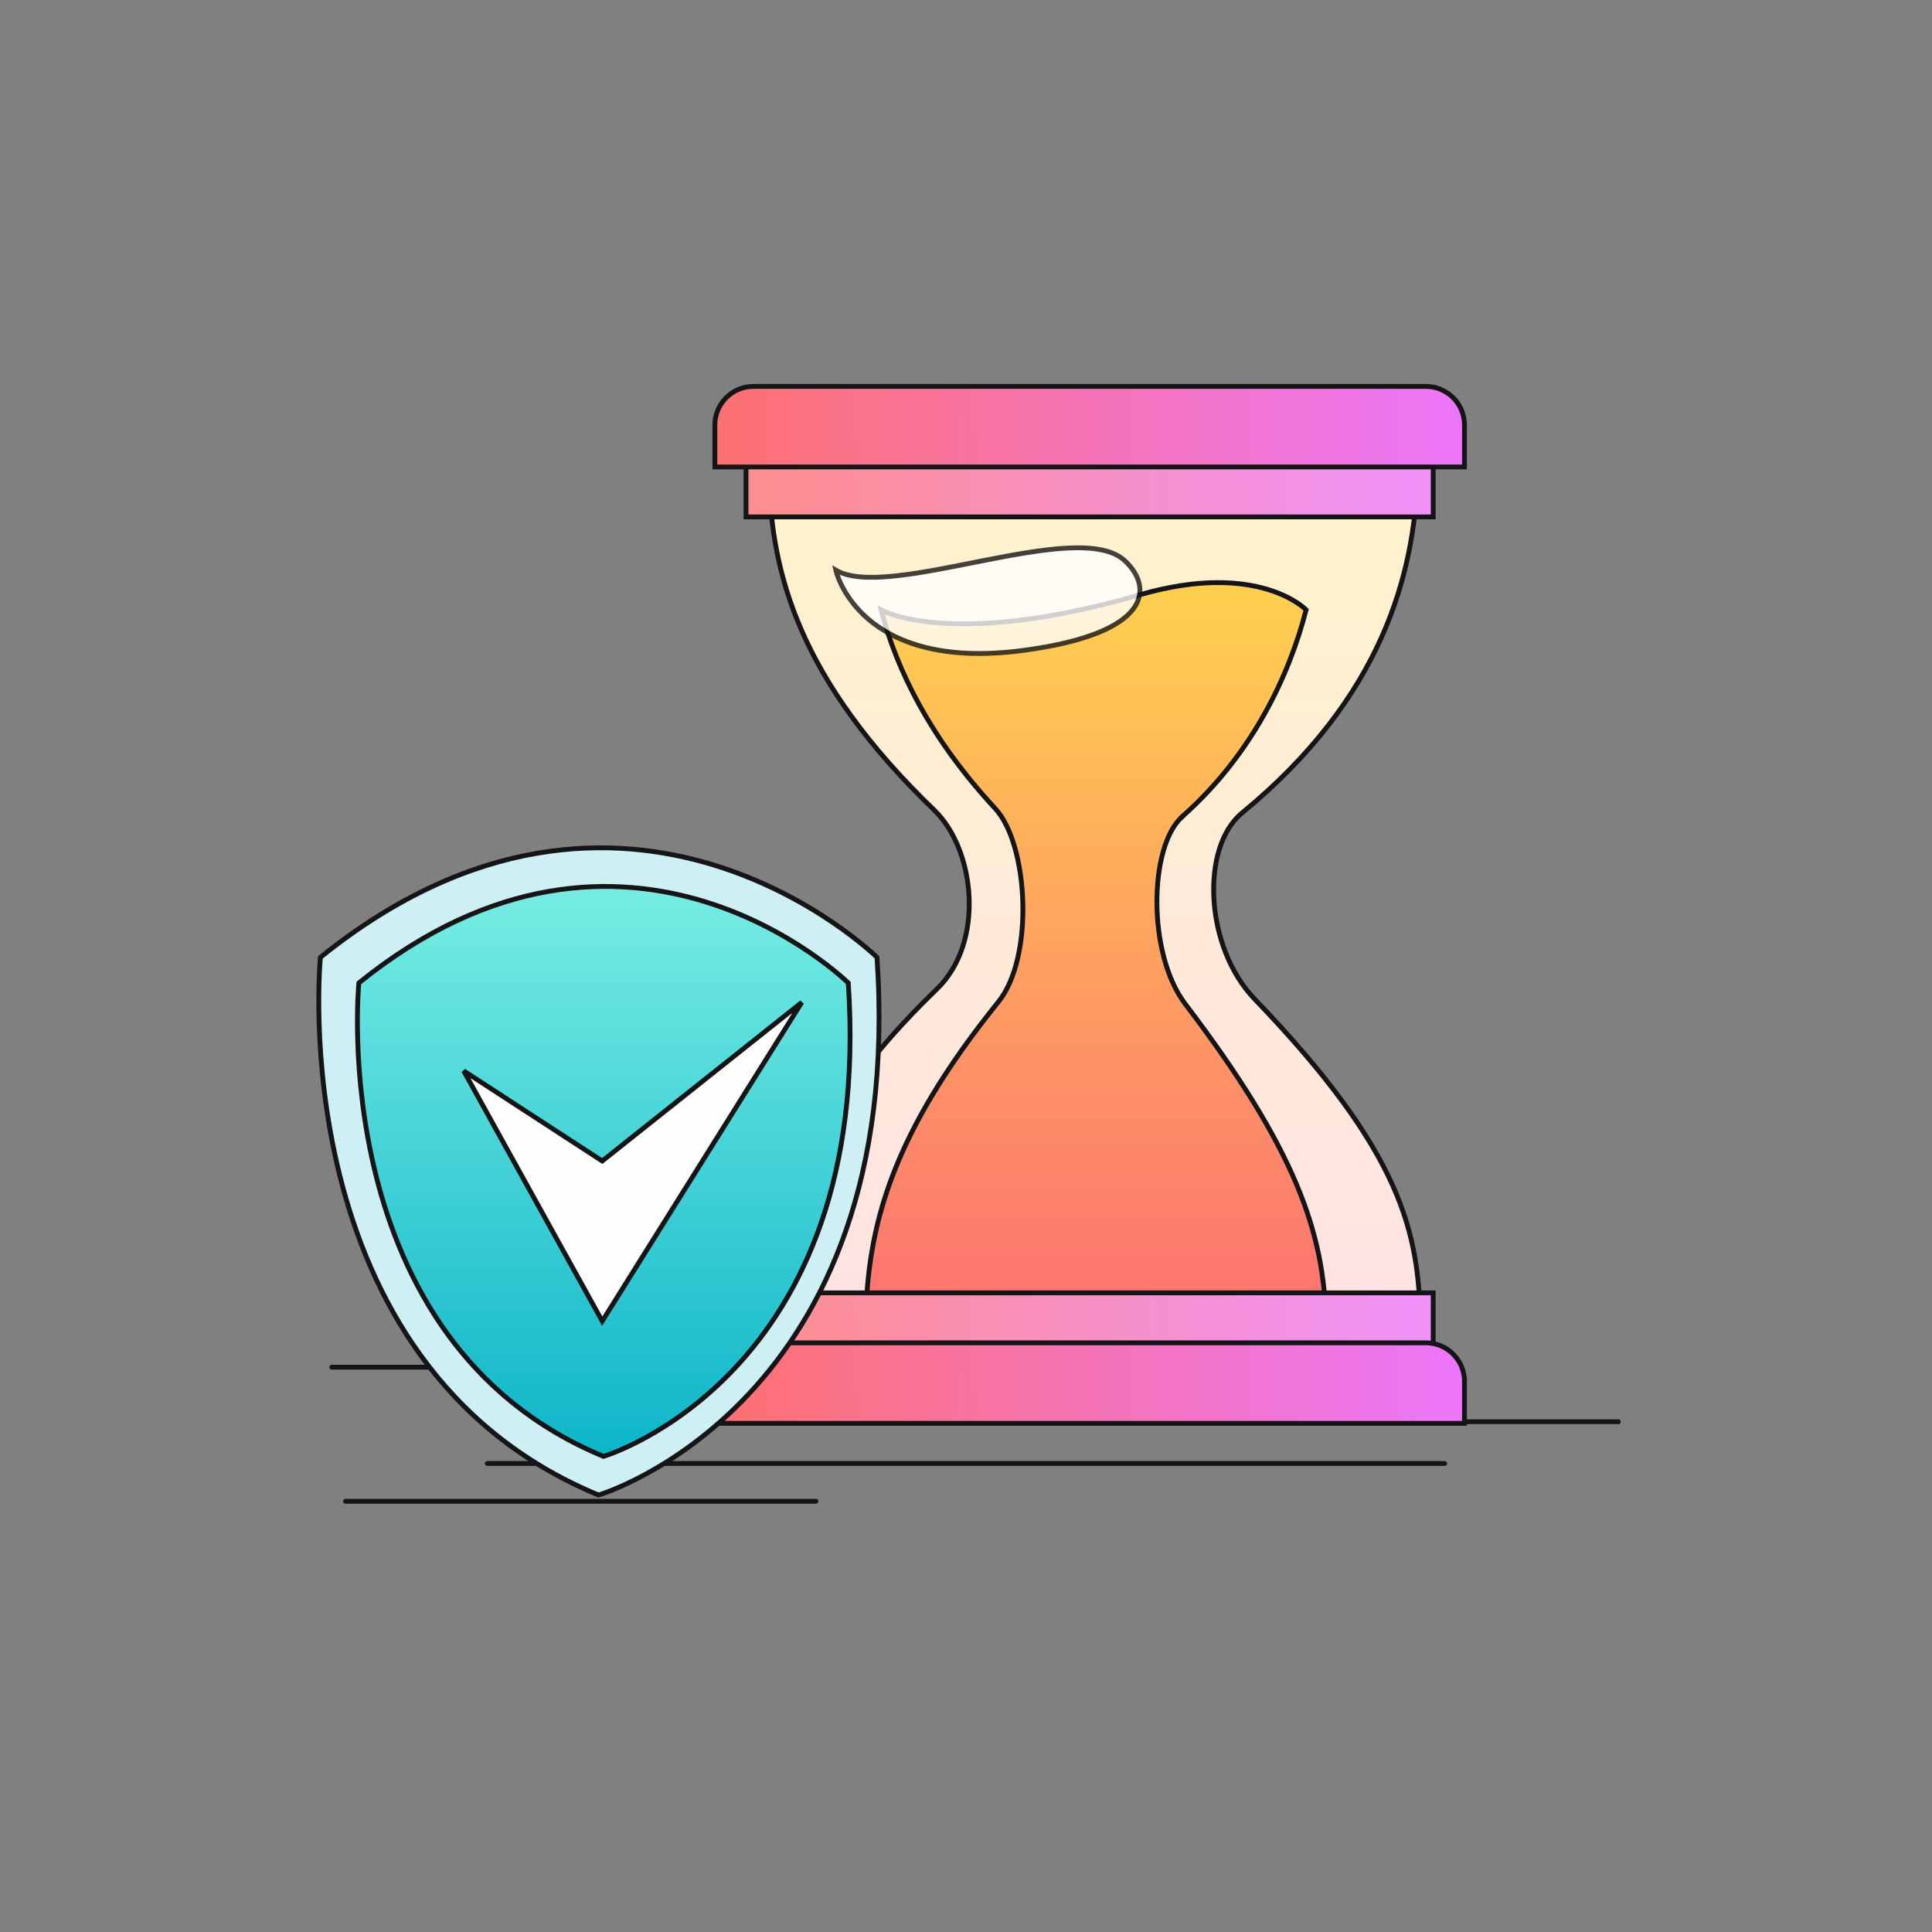 <svg width="200" height="200" viewBox="0 0 200 200" fill="none" xmlns="http://www.w3.org/2000/svg">
<rect x="0" y="0" width="200" height="200" fill="#808080" stroke="none"/>
<path d="M35.765 155.412H84.471" stroke="#151517" stroke-width="0.5" stroke-linecap="round"/>
<path d="M50.443 151.5H149.558" stroke="#151517" stroke-width="0.5" stroke-linecap="round"/>
<path d="M34.353 141.529H59.529" stroke="#151517" stroke-width="0.5" stroke-linecap="round"/>
<path d="M118.823 147.176H167.529" stroke="#151517" stroke-width="0.5" stroke-linecap="round"/>
<path d="M128.592 84.139C143.205 72.147 146.381 59.31 146.747 49.338H79.613C79.837 59.271 82.667 70.337 96.709 83.861C100.997 87.989 101.958 97.595 96.982 102.391C82.921 115.935 80.101 127.005 79.881 136.954H147.035C146.878 127.625 145.195 119.336 129.89 103.435C124.699 98.039 124.25 87.701 128.587 84.144L128.592 84.139Z" fill="white"/>
<path d="M128.592 84.139C143.205 72.147 146.381 59.31 146.747 49.338H79.613C79.837 59.271 82.667 70.337 96.709 83.861C100.997 87.989 101.958 97.595 96.982 102.391C82.921 115.935 80.101 127.005 79.881 136.954H147.035C146.878 127.625 145.195 119.336 129.89 103.435C124.699 98.039 124.25 87.701 128.587 84.144L128.592 84.139Z" fill="url(#paint0_linear_33_3391)" fill-opacity="0.2"/>
<path d="M128.592 84.139C143.205 72.147 146.381 59.31 146.747 49.338H79.613C79.837 59.271 82.667 70.337 96.709 83.861C100.997 87.989 101.958 97.595 96.982 102.391C82.921 115.935 80.101 127.005 79.881 136.954H147.035C146.878 127.625 145.195 119.336 129.89 103.435C124.699 98.039 124.25 87.701 128.587 84.144L128.592 84.139Z" stroke="#151517" stroke-width="0.5"/>
<path d="M122.391 84.525C129.622 78.134 133.462 69.932 135.208 63.126C135.208 63.126 130.31 58.013 117.995 61.57C98.246 67.273 91.2 63.126 91.2 63.126C92.854 69.415 96.318 76.47 103.022 83.696C106.462 87.409 107.091 99.074 103.354 103.709C92.235 117.497 89.771 127.006 89.615 136.954H137.253C137.14 127.626 134.037 118.834 122.699 103.934C118.742 98.738 118.927 87.594 122.396 84.53L122.391 84.525Z" fill="url(#paint1_linear_33_3391)" stroke="#151517" stroke-width="0.5"/>
<path d="M148.366 133.836H77.227V139.506H148.366V133.836Z" fill="white"/>
<path d="M148.366 133.836H77.227V139.506H148.366V133.836Z" fill="url(#paint2_linear_33_3391)" fill-opacity="0.8"/>
<path d="M148.366 133.836H77.227V139.506H148.366V133.836Z" stroke="#151517" stroke-width="0.5"/>
<path d="M147.604 139.008H78C75.791 139.008 74 140.799 74 143.008V147.346H151.604V143.008C151.604 140.799 149.813 139.008 147.604 139.008Z" fill="white"/>
<path d="M147.604 139.008H78C75.791 139.008 74 140.799 74 143.008V147.346H151.604V143.008C151.604 140.799 149.813 139.008 147.604 139.008Z" fill="url(#paint3_linear_33_3391)"/>
<path d="M147.604 139.008H78C75.791 139.008 74 140.799 74 143.008V147.346H151.604V143.008C151.604 140.799 149.813 139.008 147.604 139.008Z" stroke="#151517" stroke-width="0.5"/>
<path d="M148.366 47.84H77.227V53.51H148.366V47.84Z" fill="white"/>
<path d="M148.366 47.84H77.227V53.51H148.366V47.84Z" fill="url(#paint4_linear_33_3391)" fill-opacity="0.8"/>
<path d="M148.366 47.84H77.227V53.51H148.366V47.84Z" stroke="#151517" stroke-width="0.5"/>
<path d="M147.604 40H78C75.791 40 74 41.791 74 44V48.338H151.604V44C151.604 41.791 149.813 40 147.604 40Z" fill="white"/>
<path d="M147.604 40H78C75.791 40 74 41.791 74 44V48.338H151.604V44C151.604 41.791 149.813 40 147.604 40Z" fill="url(#paint5_linear_33_3391)"/>
<path d="M147.604 40H78C75.791 40 74 41.791 74 44V48.338H151.604V44C151.604 41.791 149.813 40 147.604 40Z" stroke="#151517" stroke-width="0.5"/>
<g style="mix-blend-mode:soft-light" opacity="0.8">
<path d="M86.521 59.023C86.521 59.023 88.834 69.639 106.037 67.317C119.293 65.526 119.391 60.794 116.444 58.047C111.565 53.495 92.049 62.277 86.521 59.023Z" fill="white"/>
<path d="M86.521 59.023C86.521 59.023 88.834 69.639 106.037 67.317C119.293 65.526 119.391 60.794 116.444 58.047C111.565 53.495 92.049 62.277 86.521 59.023Z" stroke="#151517" stroke-width="0.5"/>
</g>
<path d="M90.786 99.103C90.786 99.103 64.839 73.591 33.169 99.103C33.169 99.103 29.011 141.153 61.963 154.765C61.963 154.765 93.901 145.337 90.786 99.103Z" fill="white"/>
<path d="M90.786 99.103C90.786 99.103 64.839 73.591 33.169 99.103C33.169 99.103 29.011 141.153 61.963 154.765C61.963 154.765 93.901 145.337 90.786 99.103Z" fill="url(#paint6_linear_33_3391)" fill-opacity="0.2"/>
<path d="M90.786 99.103C90.786 99.103 64.839 73.591 33.169 99.103C33.169 99.103 29.011 141.153 61.963 154.765C61.963 154.765 93.901 145.337 90.786 99.103Z" stroke="#151517" stroke-width="0.5"/>
<path d="M87.812 101.752C87.812 101.752 64.987 79.281 37.149 101.752C37.149 101.752 33.49 138.777 62.473 150.765C62.473 150.765 90.552 142.466 87.812 101.752Z" fill="url(#paint7_linear_33_3391)" stroke="#151517" stroke-width="0.5"/>
<path d="M48 110.857L62.343 136.765L83 103.765L62.343 120.187L48 110.857Z" fill="#FDFFFF" stroke="#151517" stroke-width="0.5"/>
<defs>
<linearGradient id="paint0_linear_33_3391" x1="113.324" y1="49.338" x2="113.324" y2="136.954" gradientUnits="userSpaceOnUse">
<stop stop-color="#FFC304"/>
<stop offset="1" stop-color="#FD7171"/>
</linearGradient>
<linearGradient id="paint1_linear_33_3391" x1="113.434" y1="60.312" x2="113.434" y2="136.954" gradientUnits="userSpaceOnUse">
<stop stop-color="#FFD14F"/>
<stop offset="1" stop-color="#FD7171"/>
</linearGradient>
<linearGradient id="paint2_linear_33_3391" x1="77.616" y1="139.92" x2="149.482" y2="138.564" gradientUnits="userSpaceOnUse">
<stop stop-color="#FD7171"/>
<stop offset="1" stop-color="#EC76FC"/>
</linearGradient>
<linearGradient id="paint3_linear_33_3391" x1="74.425" y1="147.955" x2="152.834" y2="146.858" gradientUnits="userSpaceOnUse">
<stop stop-color="#FD7171"/>
<stop offset="1" stop-color="#EC76FC"/>
</linearGradient>
<linearGradient id="paint4_linear_33_3391" x1="77.616" y1="53.924" x2="149.482" y2="52.568" gradientUnits="userSpaceOnUse">
<stop stop-color="#FD7171"/>
<stop offset="1" stop-color="#EC76FC"/>
</linearGradient>
<linearGradient id="paint5_linear_33_3391" x1="74.425" y1="48.948" x2="152.834" y2="47.85" gradientUnits="userSpaceOnUse">
<stop stop-color="#FD7171"/>
<stop offset="1" stop-color="#EC76FC"/>
</linearGradient>
<linearGradient id="paint6_linear_33_3391" x1="62" y1="87.765" x2="62" y2="154.765" gradientUnits="userSpaceOnUse">
<stop stop-color="#0DB5C9"/>
<stop offset="1" stop-color="#0DB5C9"/>
</linearGradient>
<linearGradient id="paint7_linear_33_3391" x1="62.5" y1="91.765" x2="62.5" y2="150.765" gradientUnits="userSpaceOnUse">
<stop stop-color="#77EDE3"/>
<stop offset="1" stop-color="#0DB5C9"/>
</linearGradient>
</defs>
</svg>
